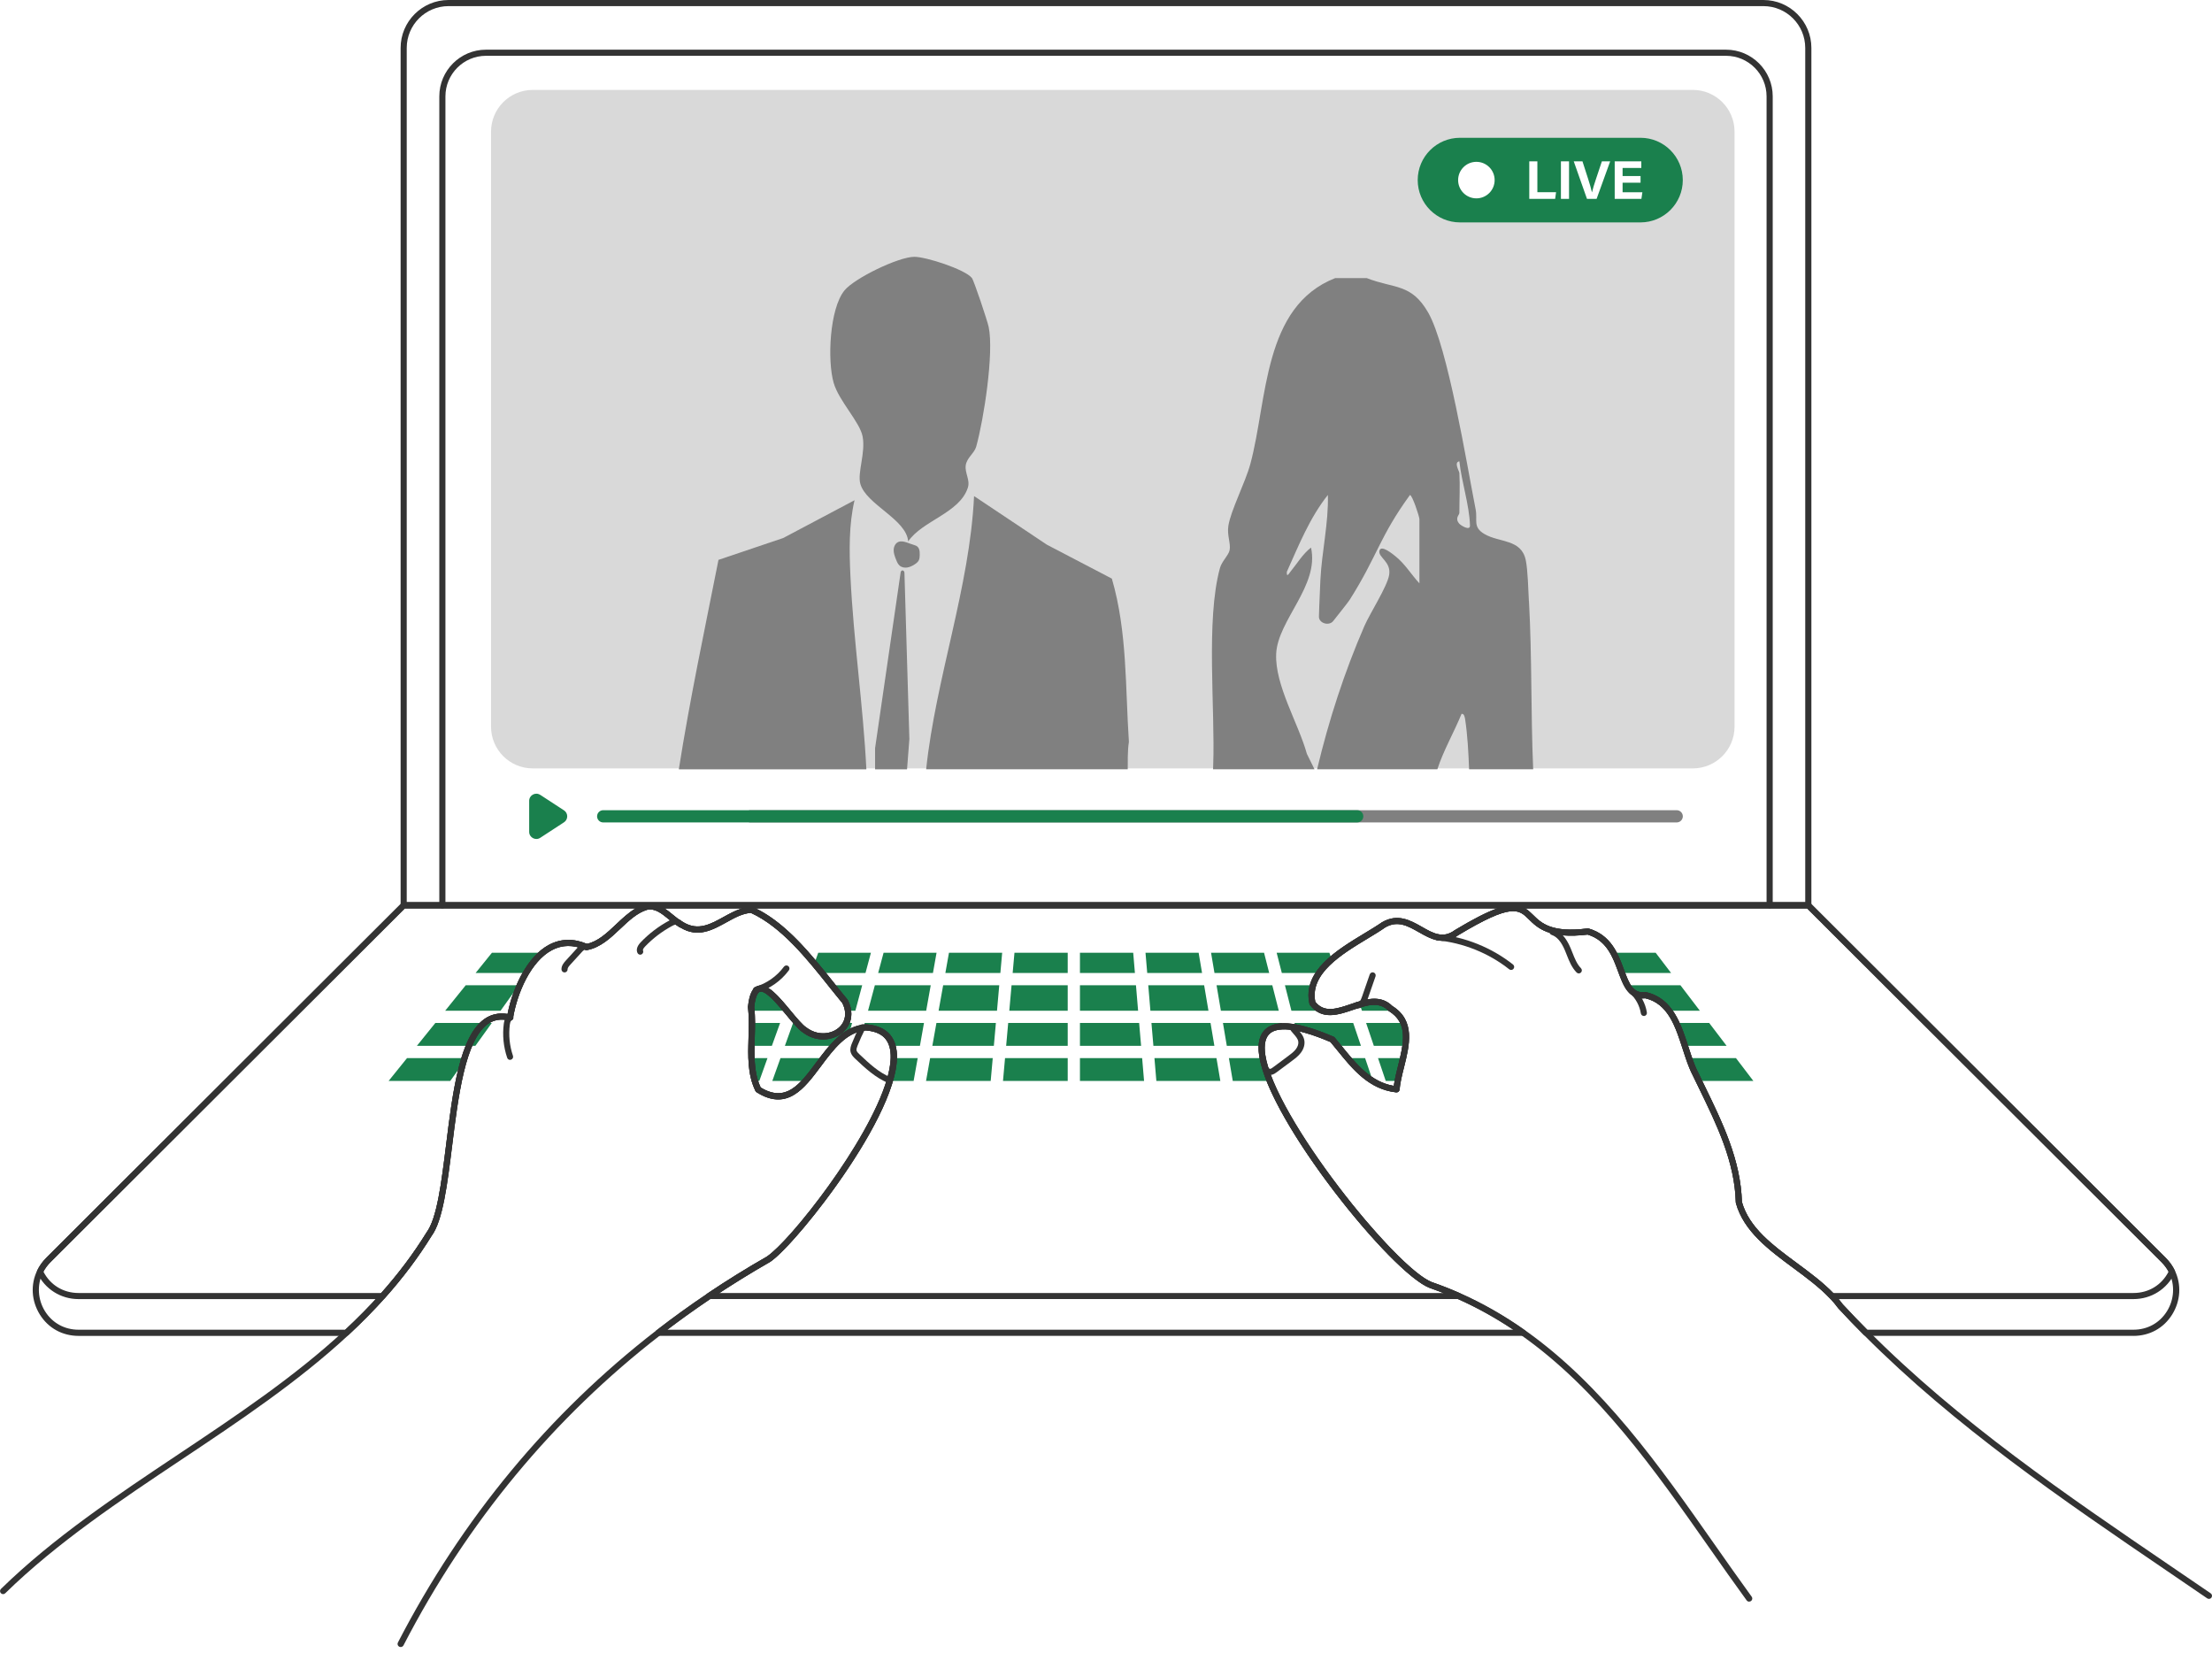 <svg width="273" height="204" viewBox="0 0 273 204" fill="none" xmlns="http://www.w3.org/2000/svg">
<g clip-path="url(#clip0_284_622)">
<path d="M216.399 133.395H209.672C209.536 133.116 209.4 132.84 209.268 132.561C208.951 131.96 208.69 131.281 208.445 130.571H214.247L216.399 133.395Z" fill="#1A804D"/>
<path d="M213.096 129.061H207.947C207.633 128.098 207.309 127.124 206.89 126.237H210.944L213.096 129.061Z" fill="#1A804D"/>
<path d="M209.793 124.727H205.995C205.3 123.798 204.379 123.1 203.08 122.809C202.178 122.911 201.589 122.594 201.144 122.039L201.129 122.02L200.849 121.605L200.834 121.582H207.395L209.793 124.727Z" fill="#1A804D"/>
<path d="M206.244 120.072H200.174C199.875 119.268 199.569 118.389 199.124 117.573H204.338L206.244 120.072Z" fill="#1A804D"/>
<path d="M173.166 130.571C172.943 131.526 172.672 132.489 172.502 133.395H171.026L170.071 130.571H173.166Z" fill="#1A804D"/>
<path d="M173.449 129.061H169.557L168.602 126.237H173.212C173.566 127.087 173.585 128.053 173.449 129.061Z" fill="#1A804D"/>
<path d="M172.007 124.727H168.088L167.824 123.946C169.195 123.534 170.52 123.357 171.588 124.44C171.739 124.531 171.879 124.625 172.007 124.727Z" fill="#1A804D"/>
<path d="M169.432 133.395H169.395C168.221 132.674 167.239 131.655 166.318 130.571H168.477L169.432 133.395Z" fill="#1A804D"/>
<path d="M167.964 129.061H165.076C164.861 128.797 164.649 128.536 164.434 128.283C162.611 127.498 161.116 127.019 159.908 126.796L159.764 126.237H167.009L167.964 129.061Z" fill="#1A804D"/>
<path d="M163.177 124.727H159.383L158.583 121.582H162.048C161.841 122.269 161.799 123.006 161.977 123.798C162.339 124.274 162.743 124.565 163.177 124.727Z" fill="#1A804D"/>
<path d="M166.495 124.727H165.355C165.695 124.644 166.042 124.538 166.39 124.421H166.393L166.495 124.727Z" fill="#1A804D"/>
<path d="M164.351 118.396C163.747 118.917 163.215 119.472 162.796 120.072H158.201L157.563 117.573H164.072L164.351 118.396Z" fill="#1A804D"/>
<path d="M156.714 133.395H152.146L151.667 130.571H155.838C155.997 131.413 156.295 132.364 156.714 133.395Z" fill="#1A804D"/>
<path d="M158.311 126.656C156.574 126.709 155.793 127.604 155.714 129.061H151.41L150.934 126.237H158.205L158.311 126.656Z" fill="#1A804D"/>
<path d="M150.678 124.727L150.145 121.582H157.024L157.824 124.727H150.678Z" fill="#1A804D"/>
<path d="M149.889 120.072L149.466 117.573H156.008L156.642 120.072H149.889Z" fill="#1A804D"/>
<path d="M142.716 133.395L142.478 130.571H150.134L150.613 133.395H142.716Z" fill="#1A804D"/>
<path d="M142.35 129.061L142.108 126.237H149.402L149.877 129.061H142.35Z" fill="#1A804D"/>
<path d="M141.98 124.727L141.715 121.582H148.613L149.145 124.727H141.98Z" fill="#1A804D"/>
<path d="M141.587 120.072L141.375 117.573H147.933L148.356 120.072H141.587Z" fill="#1A804D"/>
<path d="M133.285 133.395V130.571H140.96L141.198 133.395H133.285Z" fill="#1A804D"/>
<path d="M133.285 129.061V126.237H140.59L140.832 129.061H133.285Z" fill="#1A804D"/>
<path d="M133.285 124.727V121.582H140.198L140.462 124.727H133.285Z" fill="#1A804D"/>
<path d="M133.285 120.072V117.573H139.858L140.069 120.072H133.285Z" fill="#1A804D"/>
<path d="M123.787 133.395L124.04 130.571H131.775V133.395H123.787Z" fill="#1A804D"/>
<path d="M124.176 129.061L124.429 126.237H131.775V129.061H124.176Z" fill="#1A804D"/>
<path d="M124.565 124.727L124.844 121.582H131.775V124.727H124.565Z" fill="#1A804D"/>
<path d="M124.98 120.072L125.203 117.573H131.775V120.072H124.98Z" fill="#1A804D"/>
<path d="M114.289 133.395L114.795 130.571H122.522L122.269 133.395H114.289Z" fill="#1A804D"/>
<path d="M115.067 129.061L115.573 126.237H122.911L122.658 129.061H115.067Z" fill="#1A804D"/>
<path d="M115.84 124.727L116.403 121.582H123.326L123.047 124.727H115.84Z" fill="#1A804D"/>
<path d="M116.675 120.072L117.12 117.573H123.685L123.463 120.072H116.675Z" fill="#1A804D"/>
<path d="M113.262 130.571L112.756 133.395H109.8C110.11 132.368 110.291 131.413 110.31 130.571H113.262Z" fill="#1A804D"/>
<path d="M114.036 126.237L113.534 129.061H110.14C109.766 127.762 108.747 126.928 106.867 126.785C106.765 126.792 106.667 126.803 106.569 126.815L106.723 126.237H114.036Z" fill="#1A804D"/>
<path d="M107.131 124.727L107.973 121.582H114.87L114.308 124.727H107.131Z" fill="#1A804D"/>
<path d="M108.381 120.072L109.049 117.573H115.588L115.142 120.072H108.381Z" fill="#1A804D"/>
<path d="M101.612 130.571C100.868 131.549 100.158 132.561 99.407 133.395H95.315L96.327 130.571H101.612Z" fill="#1A804D"/>
<path d="M105.16 126.237L104.847 127.404C104.119 127.815 103.465 128.397 102.858 129.061H96.867L97.882 126.237H98.38C98.731 126.63 99.056 126.943 99.335 127.124C101.219 128.544 103.666 127.872 104.443 126.237H105.16Z" fill="#1A804D"/>
<path d="M106.41 121.582L105.568 124.727H104.666C104.617 124.365 104.496 123.987 104.296 123.591C103.764 122.949 103.22 122.273 102.669 121.582H106.41Z" fill="#1A804D"/>
<path d="M107.486 117.573L106.818 120.072H101.461C101.148 119.687 100.827 119.298 100.502 118.913L100.985 117.573H107.486Z" fill="#1A804D"/>
<path d="M94.722 130.571L93.711 133.395H93.163C92.888 132.496 92.778 131.545 92.744 130.571H94.722Z" fill="#1A804D"/>
<path d="M96.278 126.237L95.262 129.061H92.737C92.755 128.117 92.801 127.166 92.801 126.237H96.278Z" fill="#1A804D"/>
<path d="M96.9 124.493L96.817 124.727H92.744C92.733 124.572 92.718 124.418 92.699 124.267C93.114 120.272 95.077 122.319 96.9 124.493Z" fill="#1A804D"/>
<path d="M99.381 117.573L99.373 117.6C99.373 117.6 99.358 117.581 99.351 117.573H99.381Z" fill="#1A804D"/>
<path d="M47.959 133.395L50.236 130.571H57.59L55.566 133.395H47.959Z" fill="#1A804D"/>
<path d="M51.451 129.061L53.728 126.237H60.697L58.669 129.061H51.451Z" fill="#1A804D"/>
<path d="M54.944 124.727L57.48 121.582H64.03L61.777 124.727H54.944Z" fill="#1A804D"/>
<path d="M66.903 117.573L66.801 117.717H66.797C66.073 118.355 65.446 119.17 64.914 120.072H58.696L60.712 117.573H66.903Z" fill="#1A804D"/>
<path d="M49.443 203.247C49.386 203.247 49.326 203.231 49.27 203.205C49.084 203.111 49.013 202.88 49.107 202.695C57.031 187.376 67.764 174.412 81.015 164.17C83.038 162.603 85.16 161.074 87.315 159.625C89.69 158.028 92.159 156.495 94.658 155.068C98.369 152.546 111.435 135.381 109.8 129.238C109.464 127.974 108.505 127.294 106.863 127.162C104.489 127.34 102.88 129.495 101.325 131.579C99.271 134.331 97.146 137.178 93.378 134.784C93.318 134.746 93.273 134.694 93.242 134.633C92.242 132.61 92.317 130.254 92.385 127.978C92.423 126.747 92.461 125.475 92.321 124.312C92.321 124.285 92.321 124.255 92.321 124.229C92.48 122.689 92.876 121.873 93.563 121.662C94.741 121.307 96.13 122.975 97.599 124.746C98.343 125.645 99.045 126.49 99.539 126.807C100.932 127.857 102.575 127.623 103.488 126.86C104.375 126.12 104.557 124.976 103.979 123.798C103.416 123.123 102.858 122.421 102.265 121.677C99.528 118.249 96.432 114.372 92.676 112.654C91.649 112.722 90.675 113.258 89.648 113.828C87.931 114.776 86.153 115.757 84.035 114.497C83.555 114.27 83.061 113.866 82.585 113.477C81.698 112.749 80.856 112.062 79.894 112.269C78.648 112.643 77.628 113.609 76.549 114.629C75.348 115.765 74.106 116.939 72.464 117.245C72.388 117.26 72.313 117.249 72.241 117.218C70.769 116.565 69.376 116.58 68.104 117.264C65.544 118.638 63.857 122.458 63.321 125.637C63.302 125.739 63.241 125.833 63.154 125.89C63.068 125.947 62.958 125.965 62.856 125.943C61.852 125.697 60.999 125.833 60.244 126.35C57.428 128.295 56.563 135.275 55.8 141.432C55.212 146.178 54.657 150.662 53.26 152.531C51.629 155.17 49.738 157.684 47.503 160.191C46.14 161.712 44.63 163.245 43.01 164.748C36.804 170.508 29.484 175.393 22.402 180.116C14.848 185.156 7.037 190.366 0.646 196.614C0.495 196.761 0.257 196.757 0.113 196.606C-0.034 196.459 -0.03 196.217 0.121 196.074C6.565 189.773 14.402 184.544 21.986 179.486C29.042 174.778 36.34 169.912 42.501 164.193C44.101 162.709 45.596 161.191 46.944 159.689C49.152 157.22 51.014 154.74 52.641 152.108C53.939 150.372 54.483 145.985 55.057 141.342C55.876 134.716 56.725 127.868 59.821 125.731C60.648 125.161 61.599 124.957 62.649 125.131C63.287 121.854 65.072 118.041 67.749 116.603C69.206 115.822 70.784 115.78 72.441 116.482C73.812 116.184 74.891 115.161 76.035 114.081C77.13 113.047 78.263 111.975 79.712 111.541C81.06 111.254 82.128 112.126 83.068 112.896C83.529 113.273 83.967 113.632 84.394 113.836C86.172 114.893 87.685 114.055 89.29 113.171C90.377 112.571 91.502 111.952 92.737 111.899C92.793 111.899 92.854 111.907 92.906 111.933C96.867 113.708 100.053 117.694 102.862 121.212C103.462 121.964 104.028 122.673 104.594 123.353C104.613 123.376 104.628 123.398 104.64 123.425C105.398 124.927 105.145 126.468 103.979 127.441C102.839 128.397 100.8 128.699 99.117 127.426C98.55 127.064 97.81 126.173 97.029 125.229C96.017 124.014 94.488 122.175 93.794 122.387C93.635 122.436 93.254 122.715 93.088 124.267C93.231 125.475 93.19 126.762 93.152 128.004C93.084 130.152 93.016 132.372 93.884 134.207C97.006 136.121 98.735 133.806 100.732 131.13C102.397 128.902 104.115 126.6 106.852 126.411C106.871 126.411 106.89 126.411 106.908 126.411C108.894 126.566 110.117 127.453 110.544 129.05C112.367 135.898 98.392 153.456 95.073 155.71C92.567 157.144 90.113 158.666 87.753 160.251C85.609 161.693 83.502 163.211 81.494 164.766C68.334 174.944 57.669 187.821 49.798 203.043C49.73 203.171 49.598 203.247 49.462 203.247H49.443Z" fill="#333333"/>
<path d="M215.874 197.648C215.757 197.648 215.644 197.595 215.569 197.493C214.013 195.356 212.458 193.137 210.952 190.992C204.217 181.396 197.255 171.475 187.761 164.778C185.243 162.996 182.589 161.486 179.878 160.285C178.772 159.795 177.625 159.342 176.462 158.938C171.784 157.167 156.608 138.371 155.412 130.292C155.174 128.687 155.487 127.54 156.34 126.883C157.737 125.807 160.436 126.15 164.589 127.936C164.642 127.959 164.691 127.996 164.729 128.038C165.023 128.389 165.318 128.748 165.608 129.11C167.367 131.277 169.183 133.516 172.022 134.003C172.124 133.214 172.332 132.391 172.547 131.53C173.226 128.819 173.868 126.256 171.399 124.761C171.373 124.746 171.346 124.727 171.324 124.705C170.172 123.534 168.625 124.063 166.986 124.621C165.182 125.233 163.139 125.931 161.682 124.029C161.648 123.983 161.625 123.934 161.614 123.882C160.712 119.823 164.974 117.249 168.398 115.18C169.198 114.697 169.953 114.24 170.573 113.806C172.509 112.684 174.095 113.587 175.495 114.383C176.892 115.18 178.096 115.863 179.55 114.783C186.402 110.657 187.629 111.344 189.214 112.907C190.222 113.9 191.476 115.138 195.926 114.572C195.979 114.564 196.028 114.572 196.077 114.583C198.848 115.384 199.717 117.736 200.415 119.627C201.117 121.526 201.582 122.594 203.039 122.428C203.08 122.424 203.122 122.428 203.163 122.436C206.44 123.168 207.475 126.373 208.392 129.205C208.766 130.367 209.121 131.466 209.604 132.379C209.872 132.938 210.14 133.486 210.404 134.037C212.586 138.522 214.844 143.157 214.983 148.314C215.889 151.512 218.747 153.622 221.771 155.861C223.376 157.046 225.033 158.273 226.365 159.674C226.773 160.104 227.124 160.523 227.449 160.961C228.521 162.12 229.54 163.177 230.56 164.196C241.757 175.454 255.057 184.51 267.922 193.269C269.561 194.386 271.199 195.5 272.838 196.621C273.011 196.738 273.053 196.972 272.936 197.146C272.819 197.316 272.585 197.361 272.411 197.244C270.776 196.123 269.138 195.005 267.5 193.892C254.607 185.114 241.274 176.035 230.027 164.729C228.997 163.702 227.966 162.63 226.883 161.456C226.871 161.444 226.864 161.433 226.856 161.422C226.55 161.003 226.211 160.602 225.822 160.187C224.538 158.836 222.907 157.628 221.329 156.461C218.321 154.238 215.21 151.938 214.251 148.465C214.244 148.435 214.24 148.405 214.236 148.375C214.115 143.361 211.888 138.786 209.732 134.361C209.464 133.81 209.196 133.263 208.936 132.715C208.43 131.757 208.067 130.628 207.679 129.431C206.791 126.683 205.874 123.844 203.065 123.183C201 123.383 200.377 121.681 199.713 119.884C199.049 118.079 198.293 116.041 195.949 115.323C191.196 115.908 189.747 114.481 188.69 113.436C187.447 112.209 186.628 111.401 179.976 115.403C178.157 116.758 176.549 115.84 175.129 115.033C173.785 114.27 172.517 113.545 170.984 114.432C170.372 114.863 169.606 115.327 168.794 115.818C165.601 117.747 161.633 120.14 162.339 123.625C163.464 125.014 164.989 124.497 166.752 123.897C168.443 123.323 170.357 122.67 171.837 124.134C174.737 125.92 173.966 128.993 173.287 131.707C173.041 132.685 172.811 133.61 172.739 134.456C172.732 134.558 172.683 134.652 172.604 134.716C172.524 134.78 172.422 134.811 172.32 134.799C168.957 134.422 166.96 131.96 165.031 129.578C164.759 129.242 164.487 128.91 164.215 128.585C159.511 126.577 157.59 126.868 156.808 127.472C156.189 127.947 155.974 128.857 156.167 130.171C157.303 137.842 172.29 156.537 176.73 158.217C177.904 158.624 179.074 159.085 180.195 159.583C182.951 160.806 185.647 162.343 188.206 164.151C197.806 170.924 204.809 180.901 211.582 190.547C213.085 192.691 214.644 194.907 216.191 197.04C216.316 197.21 216.278 197.444 216.108 197.569C216.04 197.618 215.965 197.64 215.886 197.64L215.874 197.648Z" fill="#333333"/>
<path d="M223.176 112.096H49.821C49.613 112.096 49.443 111.926 49.443 111.718V5.916C49.443 2.654 52.097 0 55.359 0H217.641C220.903 0 223.557 2.654 223.557 5.916V111.722C223.557 111.929 223.387 112.099 223.179 112.099L223.176 112.096ZM50.198 111.341H222.798V5.916C222.798 3.069 220.484 0.755 217.637 0.755H55.359C52.512 0.755 50.198 3.069 50.198 5.916V111.344V111.341Z" fill="#333333"/>
<path d="M218.404 112.096C218.196 112.096 218.026 111.926 218.026 111.718V11.892C218.026 9.132 215.78 6.886 213.02 6.886H59.98C57.22 6.886 54.974 9.132 54.974 11.892V111.718C54.974 111.926 54.804 112.096 54.596 112.096C54.389 112.096 54.219 111.926 54.219 111.718V11.892C54.219 8.717 56.801 6.131 59.98 6.131H213.024C216.199 6.131 218.785 8.713 218.785 11.892V111.718C218.785 111.926 218.615 112.096 218.408 112.096H218.404Z" fill="#333333"/>
<path d="M263.305 164.846H230.292C230.194 164.846 230.095 164.808 230.024 164.736C228.989 163.706 227.962 162.637 226.875 161.463C226.864 161.452 226.856 161.44 226.849 161.429C226.543 161.01 226.203 160.61 225.814 160.195C224.531 158.843 222.9 157.635 221.322 156.469C218.313 154.245 215.202 151.946 214.244 148.473C214.236 148.443 214.232 148.412 214.228 148.382C214.108 143.369 211.877 138.793 209.725 134.369C209.457 133.821 209.192 133.27 208.928 132.723C208.422 131.764 208.06 130.635 207.671 129.439C206.784 126.69 205.867 123.851 203.058 123.191C200.993 123.391 200.37 121.688 199.705 119.891C199.041 118.087 198.286 116.048 195.942 115.331C191.189 115.916 189.739 114.489 188.682 113.443C187.44 112.216 186.621 111.408 179.969 115.41C178.149 116.765 176.541 115.848 175.122 115.04C173.778 114.278 172.509 113.553 170.977 114.44C170.365 114.87 169.599 115.335 168.787 115.825C165.593 117.754 161.626 120.148 162.331 123.632C163.456 125.022 164.982 124.504 166.745 123.904C168.436 123.33 170.35 122.677 171.83 124.142C174.729 125.928 173.959 129.001 173.279 131.715C173.034 132.693 172.804 133.618 172.732 134.463C172.724 134.565 172.675 134.66 172.596 134.724C172.517 134.788 172.415 134.818 172.313 134.807C168.949 134.429 166.952 131.968 165.023 129.586C164.751 129.25 164.48 128.918 164.208 128.593C159.504 126.585 157.582 126.875 156.801 127.479C156.182 127.955 155.967 128.865 156.159 130.178C157.295 137.85 172.283 156.544 176.722 158.224C177.896 158.632 179.067 159.092 180.188 159.591C182.944 160.814 185.639 162.35 188.199 164.159C188.335 164.253 188.391 164.423 188.342 164.581C188.293 164.74 188.146 164.846 187.984 164.846H81.245C81.083 164.846 80.939 164.744 80.886 164.589C80.834 164.438 80.886 164.268 81.011 164.17C83.034 162.603 85.156 161.074 87.312 159.625C89.686 158.028 92.159 156.495 94.654 155.068C98.365 152.546 111.427 135.381 109.796 129.238C109.46 127.974 108.502 127.294 106.859 127.162C104.485 127.34 102.877 129.495 101.321 131.579C99.268 134.331 97.142 137.178 93.375 134.784C93.314 134.746 93.269 134.694 93.239 134.633C92.238 132.61 92.314 130.254 92.382 127.978C92.419 126.747 92.457 125.475 92.317 124.312C92.317 124.285 92.317 124.255 92.317 124.229C92.476 122.689 92.873 121.873 93.56 121.662C94.737 121.307 96.127 122.975 97.595 124.746C98.339 125.645 99.041 126.49 99.536 126.807C100.929 127.857 102.571 127.623 103.484 126.86C104.372 126.12 104.553 124.976 103.975 123.798C103.413 123.123 102.854 122.421 102.261 121.677C99.524 118.249 96.429 114.372 92.672 112.654C91.646 112.722 90.672 113.258 89.645 113.828C87.927 114.776 86.149 115.757 84.031 114.496C83.552 114.27 83.057 113.866 82.581 113.477C81.694 112.749 80.852 112.062 79.89 112.269C78.644 112.643 77.625 113.609 76.545 114.629C75.344 115.765 74.102 116.939 72.46 117.245C72.385 117.26 72.309 117.249 72.237 117.218C70.765 116.565 69.372 116.58 68.1 117.267C65.54 118.642 63.853 122.462 63.317 125.641C63.298 125.743 63.237 125.837 63.151 125.894C63.064 125.95 62.954 125.969 62.852 125.947C61.848 125.701 60.995 125.837 60.24 126.354C57.424 128.298 56.559 135.279 55.797 141.436C55.208 146.181 54.653 150.666 53.256 152.535C51.625 155.174 49.734 157.688 47.499 160.195C46.136 161.716 44.626 163.249 43.007 164.751C42.939 164.815 42.844 164.853 42.75 164.853H9.695C7.701 164.853 5.961 163.894 4.919 162.222C3.87 160.538 3.749 158.5 4.598 156.767C4.87 156.204 5.244 155.683 5.708 155.219L49.553 111.457C49.624 111.386 49.719 111.348 49.821 111.348H223.176C223.274 111.348 223.372 111.39 223.444 111.457L267.292 155.219C267.756 155.683 268.13 156.204 268.402 156.767C269.251 158.5 269.13 160.538 268.081 162.222C267.039 163.894 265.299 164.853 263.305 164.853V164.846ZM230.447 164.091H263.305C265.031 164.091 266.537 163.26 267.439 161.814C268.338 160.376 268.443 158.568 267.722 157.092C267.485 156.605 267.16 156.151 266.756 155.748L223.017 112.095H188.233C188.576 112.307 188.886 112.59 189.211 112.911C190.219 113.904 191.472 115.142 195.923 114.576C195.976 114.568 196.025 114.576 196.074 114.587C198.845 115.387 199.713 117.739 200.411 119.631C201.114 121.53 201.578 122.598 203.035 122.432C203.077 122.428 203.118 122.432 203.16 122.439C206.437 123.172 207.471 126.377 208.388 129.208C208.762 130.371 209.117 131.47 209.6 132.383C209.868 132.942 210.136 133.489 210.4 134.037C212.583 138.522 214.84 143.157 214.98 148.318C215.886 151.516 218.744 153.63 221.767 155.865C223.372 157.05 225.029 158.277 226.362 159.677C226.77 160.108 227.121 160.527 227.445 160.965C228.48 162.082 229.461 163.105 230.447 164.091ZM82.359 164.091H186.76C184.541 162.607 182.23 161.327 179.875 160.282C178.768 159.791 177.621 159.338 176.458 158.934C171.781 157.163 156.605 138.367 155.408 130.288C155.17 128.684 155.483 127.536 156.337 126.879C157.737 125.803 160.433 126.147 164.585 127.932C164.638 127.955 164.687 127.993 164.725 128.034C165.019 128.385 165.314 128.744 165.605 129.106C167.364 131.273 169.18 133.512 172.019 133.999C172.12 133.21 172.328 132.387 172.543 131.526C173.223 128.816 173.865 126.252 171.396 124.757C171.369 124.742 171.343 124.723 171.32 124.701C170.169 123.53 168.621 124.059 166.982 124.618C165.178 125.229 163.136 125.928 161.678 124.025C161.644 123.98 161.622 123.931 161.61 123.878C160.708 119.819 164.97 117.245 168.394 115.176C169.195 114.693 169.95 114.236 170.569 113.802C172.505 112.681 174.091 113.583 175.492 114.379C176.888 115.176 178.093 115.859 179.546 114.78C181.872 113.379 183.548 112.533 184.812 112.088H93.257C97.055 113.934 100.132 117.788 102.854 121.201C103.454 121.952 104.02 122.662 104.587 123.342C104.606 123.364 104.621 123.387 104.632 123.413C105.391 124.916 105.138 126.456 103.971 127.43C102.831 128.385 100.793 128.687 99.109 127.415C98.543 127.053 97.803 126.162 97.021 125.218C96.01 124.002 94.484 122.156 93.786 122.375C93.627 122.424 93.246 122.704 93.08 124.255C93.224 125.463 93.182 126.751 93.144 127.993C93.076 130.141 93.008 132.361 93.877 134.195C96.999 136.109 98.728 133.795 100.725 131.118C102.39 128.891 104.107 126.588 106.844 126.4C106.863 126.4 106.882 126.4 106.901 126.4C108.887 126.554 110.11 127.441 110.536 129.038C112.36 135.886 98.384 153.445 95.066 155.698C92.559 157.133 90.105 158.654 87.746 160.24C85.915 161.471 84.11 162.758 82.366 164.079L82.359 164.091ZM49.975 112.095L6.24 155.748C5.836 156.151 5.512 156.605 5.274 157.092C4.549 158.568 4.659 160.38 5.557 161.814C6.459 163.26 7.966 164.091 9.691 164.091H42.599C44.158 162.637 45.615 161.157 46.933 159.685C49.141 157.216 51.002 154.736 52.629 152.105C53.928 150.368 54.472 145.981 55.045 141.338C55.865 134.712 56.714 127.864 59.81 125.728C60.636 125.158 61.588 124.954 62.637 125.127C63.275 121.85 65.061 118.038 67.737 116.599C69.195 115.818 70.773 115.776 72.43 116.478C73.8 116.18 74.88 115.157 76.024 114.077C76.783 113.36 77.561 112.624 78.451 112.095H49.975ZM82.011 112.095C82.381 112.337 82.729 112.62 83.057 112.892C83.518 113.27 83.956 113.628 84.382 113.832C86.16 114.889 87.674 114.051 89.278 113.168C90.022 112.756 90.785 112.337 91.585 112.095H82.008H82.011Z" fill="#333333"/>
<path d="M263.305 160.315H226.09C225.988 160.315 225.886 160.274 225.814 160.198C224.531 158.847 222.9 157.639 221.318 156.472C218.309 154.249 215.199 151.95 214.24 148.477C214.232 148.446 214.228 148.416 214.225 148.386C214.1 143.376 211.876 138.805 209.725 134.38L209.211 133.327C209.113 133.127 209.015 132.927 208.921 132.723C208.569 132.058 208.286 131.292 208.082 130.696C207.947 130.303 207.814 129.899 207.682 129.491L207.58 129.178C207.248 128.159 206.942 127.249 206.542 126.4C206.289 125.852 206.002 125.365 205.689 124.957C204.991 124.025 204.126 123.447 203.05 123.194C202.133 123.281 201.408 122.979 200.842 122.277C200.713 122.119 200.611 121.968 200.513 121.794C200.23 121.303 200.011 120.741 199.811 120.205L199.709 119.925C199.441 119.2 199.166 118.449 198.784 117.751C198.086 116.478 197.18 115.708 195.93 115.331C191.174 115.916 189.728 114.489 188.671 113.443C187.429 112.216 186.609 111.408 179.958 115.41C178.138 116.765 176.53 115.848 175.11 115.04C173.766 114.278 172.498 113.553 170.965 114.44C170.354 114.87 169.591 115.331 168.783 115.818C167.398 116.652 165.831 117.6 164.589 118.679C163.962 119.219 163.472 119.748 163.094 120.288C162.773 120.748 162.539 121.22 162.399 121.688C162.207 122.326 162.18 122.964 162.316 123.632C162.603 123.991 162.924 124.233 163.298 124.372C163.819 124.569 164.419 124.565 165.253 124.357C165.555 124.285 165.884 124.187 166.258 124.059C166.269 124.059 166.276 124.051 166.288 124.051C166.431 124.002 166.575 123.953 166.722 123.904C167.05 123.791 167.379 123.678 167.703 123.579C169.051 123.176 170.588 122.926 171.811 124.134C171.966 124.229 172.105 124.323 172.23 124.425C172.823 124.871 173.268 125.433 173.547 126.082C173.891 126.902 173.978 127.891 173.812 129.103C173.751 129.556 173.657 130.061 173.521 130.647C173.442 130.983 173.359 131.322 173.276 131.655C173.117 132.281 172.97 132.874 172.86 133.455C172.785 133.825 172.74 134.15 172.717 134.452C172.709 134.554 172.66 134.648 172.581 134.712C172.502 134.777 172.404 134.807 172.298 134.795C171.192 134.671 170.172 134.316 169.183 133.704C167.892 132.912 166.858 131.794 166.02 130.805C165.642 130.36 165.272 129.907 164.906 129.454L164.698 129.197C164.529 128.989 164.362 128.785 164.193 128.585C162.494 127.861 161.029 127.377 159.829 127.158C159.262 127.056 158.749 127.011 158.311 127.026C156.861 127.072 156.152 127.721 156.08 129.076C156.061 129.499 156.099 129.975 156.197 130.496C156.348 131.3 156.635 132.225 157.05 133.248C160.735 142.353 173.068 156.846 176.703 158.22C177.878 158.628 179.044 159.089 180.169 159.587C180.331 159.659 180.422 159.836 180.384 160.01C180.346 160.183 180.192 160.308 180.014 160.308H87.512C87.346 160.308 87.198 160.198 87.149 160.04C87.1 159.881 87.161 159.708 87.3 159.617C89.675 158.02 92.148 156.487 94.643 155.06C97.527 153.097 107.105 141.009 109.423 133.278C109.732 132.251 109.898 131.334 109.917 130.552C109.936 130.035 109.883 129.567 109.762 129.155C109.411 127.936 108.46 127.279 106.852 127.151C106.765 127.158 106.682 127.166 106.599 127.177C106.055 127.249 105.538 127.426 105.017 127.721C104.394 128.072 103.771 128.593 103.122 129.303C102.752 129.703 102.367 130.175 101.899 130.786C101.71 131.035 101.525 131.285 101.34 131.534C100.804 132.255 100.245 132.998 99.675 133.636C98.309 135.162 96.357 136.668 93.367 134.777C93.307 134.739 93.261 134.686 93.231 134.622C93.054 134.259 92.906 133.878 92.789 133.493C92.533 132.659 92.397 131.73 92.355 130.575C92.336 130.107 92.336 129.605 92.348 129.042C92.355 128.691 92.367 128.34 92.378 127.989C92.397 127.407 92.412 126.807 92.412 126.23C92.412 125.652 92.393 125.195 92.355 124.75C92.344 124.599 92.329 124.448 92.31 124.304C92.31 124.274 92.306 124.248 92.31 124.217C92.469 122.677 92.865 121.862 93.552 121.654C94.62 121.326 95.877 122.692 97.176 124.24C97.323 124.418 97.471 124.591 97.614 124.769C97.976 125.207 98.32 125.622 98.645 125.973C99.003 126.373 99.298 126.652 99.528 126.8C100.37 127.434 101.382 127.657 102.325 127.423C103.13 127.226 103.771 126.732 104.088 126.067C104.277 125.675 104.341 125.237 104.277 124.769C104.236 124.455 104.13 124.127 103.964 123.791C103.439 123.157 102.903 122.492 102.359 121.809C101.963 121.311 101.559 120.805 101.151 120.299C100.842 119.918 100.521 119.529 100.196 119.147C99.845 118.721 99.468 118.283 99.075 117.841C99.067 117.834 99.06 117.826 99.052 117.815C96.731 115.218 94.696 113.579 92.653 112.643C91.627 112.711 90.653 113.247 89.626 113.817C87.908 114.765 86.13 115.746 84.012 114.485C83.533 114.259 83.038 113.855 82.562 113.466C81.675 112.737 80.834 112.05 79.871 112.258C78.625 112.632 77.606 113.598 76.526 114.617C75.326 115.754 74.084 116.928 72.441 117.233C72.366 117.249 72.29 117.237 72.219 117.207C70.327 116.369 68.583 116.633 67.028 117.992C66.375 118.566 65.767 119.325 65.216 120.257C64.31 121.801 63.608 123.761 63.294 125.629C63.275 125.731 63.215 125.826 63.128 125.882C63.041 125.939 62.932 125.958 62.83 125.935C61.716 125.663 60.787 125.856 59.983 126.524C59.311 127.075 58.715 127.978 58.205 129.201C58.017 129.65 57.839 130.148 57.673 130.677L57.643 130.779C57.597 130.933 57.548 131.088 57.507 131.251C57.507 131.258 57.503 131.269 57.499 131.277C56.672 134.207 56.219 137.884 55.778 141.436C55.189 146.178 54.634 150.655 53.237 152.527C51.606 155.166 49.715 157.68 47.48 160.187C47.408 160.266 47.306 160.312 47.197 160.312H9.695C7.49 160.312 5.534 159.073 4.598 157.084C4.549 156.982 4.549 156.861 4.598 156.759C4.87 156.197 5.244 155.676 5.708 155.211L49.553 111.45C49.624 111.378 49.719 111.34 49.821 111.34H223.176C223.274 111.34 223.372 111.382 223.444 111.45L267.292 155.211C267.756 155.676 268.13 156.197 268.402 156.759C268.451 156.861 268.451 156.982 268.402 157.084C267.462 159.077 265.51 160.312 263.305 160.312V160.315ZM226.252 159.56H263.305C265.185 159.56 266.79 158.579 267.639 156.929C267.413 156.503 267.114 156.106 266.756 155.748L223.017 112.095H188.233C188.576 112.307 188.886 112.59 189.211 112.911C190.218 113.904 191.472 115.142 195.923 114.576C195.976 114.568 196.025 114.576 196.074 114.587C197.542 115.01 198.648 115.927 199.452 117.392C199.86 118.139 200.147 118.917 200.423 119.668L200.525 119.944C200.713 120.45 200.917 120.978 201.159 121.397C201.253 121.56 201.332 121.681 201.423 121.79C201.85 122.322 202.344 122.515 203.035 122.439C203.077 122.439 203.118 122.439 203.16 122.447C204.447 122.734 205.474 123.41 206.293 124.508C206.637 124.961 206.95 125.49 207.229 126.086C207.648 126.973 207.977 127.947 208.301 128.952L208.403 129.265C208.532 129.669 208.664 130.065 208.796 130.454C208.992 131.024 209.26 131.756 209.596 132.391C209.698 132.606 209.796 132.802 209.891 133.002L210.404 134.056C212.582 138.537 214.836 143.169 214.976 148.326C215.882 151.523 218.74 153.637 221.764 155.872C223.323 157.024 224.935 158.216 226.245 159.568L226.252 159.56ZM88.776 159.56H178.146C177.587 159.341 177.024 159.134 176.458 158.934C172.253 157.341 159.949 142.399 156.363 133.535C155.929 132.466 155.627 131.492 155.464 130.639C155.355 130.061 155.31 129.525 155.332 129.042C155.427 127.29 156.454 126.335 158.296 126.279C158.787 126.264 159.353 126.313 159.972 126.426C161.248 126.66 162.796 127.17 164.581 127.94C164.634 127.962 164.683 127.996 164.721 128.042C164.914 128.268 165.102 128.499 165.295 128.733L165.506 128.989C165.869 129.435 166.235 129.888 166.609 130.326C167.413 131.269 168.394 132.334 169.595 133.074C170.372 133.557 171.169 133.863 172.018 134.006C172.045 133.791 172.086 133.565 172.132 133.323C172.245 132.727 172.4 132.096 172.555 131.485C172.638 131.152 172.721 130.82 172.8 130.488C172.932 129.926 173.019 129.442 173.076 129.016C173.223 127.921 173.155 127.087 172.864 126.388C172.638 125.856 172.283 125.41 171.781 125.033C171.664 124.939 171.539 124.855 171.396 124.769C171.369 124.754 171.343 124.731 171.32 124.708C170.425 123.802 169.319 123.893 167.934 124.312C167.617 124.406 167.296 124.516 166.979 124.625C166.824 124.678 166.669 124.731 166.514 124.784C166.507 124.784 166.495 124.791 166.488 124.791C166.103 124.92 165.763 125.022 165.446 125.097C164.831 125.248 163.913 125.41 163.045 125.082C162.52 124.886 162.06 124.531 161.678 124.029C161.644 123.983 161.622 123.934 161.61 123.882C161.425 123.062 161.452 122.251 161.69 121.473C161.852 120.926 162.12 120.382 162.49 119.857C162.905 119.264 163.434 118.694 164.11 118.113C165.397 116.996 166.994 116.029 168.406 115.176C169.202 114.697 169.957 114.24 170.573 113.809C172.509 112.688 174.095 113.59 175.495 114.387C176.892 115.184 178.096 115.867 179.55 114.787C181.875 113.387 183.552 112.541 184.816 112.095H93.261C95.315 113.092 97.35 114.765 99.638 117.32C99.641 117.328 99.653 117.335 99.66 117.347C100.06 117.796 100.445 118.241 100.8 118.672C101.125 119.057 101.446 119.446 101.759 119.831C102.167 120.337 102.575 120.846 102.971 121.345C103.522 122.032 104.062 122.707 104.594 123.345C104.613 123.368 104.628 123.391 104.64 123.417C104.855 123.844 104.991 124.263 105.047 124.674C105.13 125.29 105.047 125.871 104.791 126.4C104.375 127.268 103.552 127.913 102.525 128.163C101.363 128.446 100.117 128.178 99.117 127.423C98.849 127.253 98.513 126.939 98.109 126.486C97.776 126.124 97.425 125.705 97.059 125.259C96.916 125.086 96.768 124.912 96.621 124.735C95.979 123.968 94.481 122.179 93.794 122.383C93.635 122.432 93.254 122.711 93.088 124.263C93.103 124.406 93.118 124.553 93.129 124.697C93.167 125.158 93.186 125.663 93.186 126.233C93.186 126.803 93.167 127.43 93.148 128.015C93.137 128.363 93.125 128.714 93.122 129.061C93.11 129.608 93.11 130.095 93.129 130.548C93.167 131.636 93.295 132.504 93.533 133.278C93.627 133.595 93.745 133.901 93.884 134.199C96.319 135.69 97.848 134.573 99.135 133.138C99.683 132.53 100.204 131.828 100.755 131.092C100.94 130.843 101.129 130.59 101.321 130.341C101.804 129.71 102.205 129.22 102.59 128.804C103.296 128.034 103.975 127.468 104.67 127.075C105.266 126.739 105.889 126.524 106.527 126.441C106.637 126.43 106.739 126.415 106.848 126.407C106.867 126.407 106.886 126.407 106.905 126.407C108.853 126.554 110.068 127.415 110.51 128.955C110.653 129.442 110.714 129.99 110.695 130.582C110.676 131.424 110.499 132.41 110.17 133.504C107.811 141.368 98.037 153.69 95.07 155.71C92.929 156.933 90.826 158.224 88.788 159.56H88.776ZM5.361 156.929C6.21 158.583 7.818 159.56 9.695 159.56H47.046C49.205 157.129 51.032 154.691 52.633 152.105C53.928 150.368 54.472 145.985 55.049 141.345C55.491 137.774 55.952 134.078 56.789 131.096C56.789 131.088 56.789 131.081 56.793 131.073C56.842 130.9 56.892 130.73 56.941 130.564L56.971 130.462C57.144 129.907 57.329 129.386 57.529 128.914C58.096 127.555 58.749 126.585 59.526 125.943C60.417 125.207 61.463 124.931 62.641 125.124C63 123.285 63.698 121.394 64.589 119.88C65.178 118.879 65.839 118.056 66.548 117.434C68.289 115.908 70.32 115.58 72.434 116.475C73.804 116.176 74.884 115.153 76.028 114.074C76.787 113.356 77.564 112.62 78.455 112.092H49.979L6.244 155.744C5.885 156.102 5.591 156.499 5.361 156.925V156.929ZM82.011 112.095C82.381 112.337 82.729 112.62 83.057 112.892C83.518 113.27 83.956 113.628 84.382 113.832C86.16 114.889 87.674 114.051 89.278 113.168C90.022 112.756 90.785 112.337 91.585 112.095H82.007H82.011Z" fill="#333333"/>
<path d="M109.808 133.689C109.762 133.689 109.713 133.682 109.668 133.663C108.045 133.01 106.727 131.76 105.561 130.662C105.395 130.503 105.138 130.265 105.021 129.948C105.002 129.903 104.987 129.854 104.976 129.801C104.885 129.412 105.032 129.023 105.134 128.767C105.425 128.038 105.757 127.309 106.119 126.596C106.214 126.411 106.44 126.335 106.625 126.43C106.81 126.524 106.886 126.751 106.791 126.936C106.44 127.63 106.116 128.34 105.836 129.042C105.749 129.272 105.678 129.476 105.715 129.635C105.719 129.658 105.727 129.669 105.731 129.68C105.783 129.824 105.927 129.967 106.082 130.111C107.252 131.217 108.46 132.361 109.951 132.961C110.144 133.04 110.238 133.259 110.159 133.452C110.098 133.599 109.959 133.689 109.808 133.689Z" fill="#333333"/>
<path d="M93.307 122.522C93.144 122.522 92.993 122.417 92.944 122.254C92.884 122.054 92.997 121.843 93.197 121.786C94.613 121.364 95.874 120.48 96.753 119.291C96.878 119.125 97.116 119.087 97.282 119.212C97.448 119.336 97.486 119.574 97.361 119.74C96.387 121.058 94.983 122.039 93.416 122.507C93.378 122.519 93.344 122.522 93.307 122.522Z" fill="#333333"/>
<path d="M79.018 117.811C78.878 117.811 78.742 117.732 78.678 117.596C78.546 117.32 78.512 116.867 79.078 116.275C80.09 115.218 81.256 114.327 82.544 113.628C82.789 113.492 83.083 113.36 83.412 113.36C83.786 113.368 84.137 113.572 84.329 113.889C84.439 114.066 84.382 114.3 84.205 114.41C84.027 114.519 83.793 114.463 83.684 114.285C83.623 114.187 83.506 114.119 83.389 114.115C83.238 114.108 83.064 114.202 82.898 114.293C81.679 114.957 80.577 115.799 79.618 116.799C79.391 117.033 79.323 117.207 79.354 117.271C79.444 117.46 79.361 117.687 79.176 117.773C79.123 117.8 79.067 117.811 79.014 117.811H79.018Z" fill="#333333"/>
<path d="M69.674 120.001C69.474 120.001 69.308 119.842 69.297 119.642C69.274 119.151 69.618 118.774 69.822 118.547L71.203 117.03C71.332 116.89 71.475 116.728 71.671 116.607C71.932 116.448 72.226 116.399 72.483 116.478C72.683 116.539 72.793 116.75 72.732 116.95C72.672 117.15 72.46 117.264 72.26 117.2C72.215 117.184 72.136 117.207 72.068 117.249C71.962 117.313 71.864 117.422 71.762 117.536L70.38 119.053C70.21 119.242 70.044 119.438 70.052 119.604C70.063 119.812 69.901 119.989 69.693 120.001C69.686 120.001 69.682 120.001 69.674 120.001Z" fill="#333333"/>
<path d="M62.954 130.794C62.796 130.794 62.652 130.696 62.596 130.537C62.139 129.193 61.995 127.743 62.177 126.335C62.256 125.739 62.486 125.365 62.867 125.225C63.064 125.154 63.279 125.252 63.351 125.448C63.422 125.645 63.324 125.86 63.128 125.931C63.094 125.943 62.981 126.018 62.924 126.43C62.754 127.721 62.89 129.057 63.309 130.288C63.377 130.484 63.272 130.699 63.075 130.767C63.034 130.782 62.992 130.786 62.954 130.786V130.794Z" fill="#333333"/>
<path d="M167.545 124.444C167.477 124.444 167.409 124.437 167.341 124.421C167.137 124.376 167.009 124.172 167.058 123.968C167.107 123.765 167.307 123.636 167.511 123.685C167.605 123.704 167.737 123.64 167.836 123.527C167.964 123.376 168.039 123.153 168.115 122.942L169.051 120.242C169.119 120.046 169.334 119.94 169.531 120.008C169.727 120.076 169.833 120.291 169.765 120.488L168.828 123.187C168.734 123.455 168.632 123.753 168.413 124.014C168.183 124.286 167.858 124.444 167.545 124.444Z" fill="#333333"/>
<path d="M186.496 119.695C186.413 119.695 186.33 119.669 186.262 119.612C183.733 117.611 180.573 116.343 177.368 116.037C177.16 116.018 177.009 115.833 177.028 115.625C177.047 115.418 177.228 115.259 177.44 115.286C180.792 115.606 184.092 116.932 186.734 119.023C186.896 119.151 186.927 119.389 186.795 119.552C186.719 119.646 186.61 119.695 186.496 119.695Z" fill="#333333"/>
<path d="M194.85 120.122C194.752 120.122 194.654 120.084 194.579 120.008C193.975 119.385 193.658 118.589 193.356 117.819C193.288 117.645 193.22 117.471 193.148 117.301C192.695 116.218 192.151 115.588 191.494 115.369C191.298 115.304 191.189 115.089 191.257 114.893C191.321 114.697 191.536 114.591 191.732 114.655C192.608 114.946 193.299 115.716 193.843 117.011C193.918 117.188 193.986 117.366 194.058 117.543C194.348 118.275 194.62 118.97 195.122 119.484C195.266 119.635 195.266 119.872 195.115 120.016C195.043 120.088 194.945 120.122 194.85 120.122Z" fill="#333333"/>
<path d="M202.884 125.377C202.703 125.377 202.541 125.244 202.51 125.059C202.356 124.097 201.872 123.206 201.151 122.553C200.997 122.413 200.985 122.175 201.125 122.02C201.265 121.866 201.503 121.854 201.657 121.994C202.507 122.764 203.073 123.81 203.254 124.942C203.288 125.146 203.148 125.343 202.941 125.377C202.922 125.377 202.899 125.38 202.88 125.38L202.884 125.377Z" fill="#333333"/>
<path d="M156.74 132.651C156.416 132.651 156.118 132.481 155.993 132.21C155.906 132.021 155.989 131.794 156.178 131.707C156.367 131.621 156.593 131.704 156.68 131.892C156.68 131.892 156.706 131.896 156.74 131.896C156.752 131.896 156.763 131.896 156.778 131.896C156.895 131.874 157.024 131.775 157.148 131.685L158.998 130.307C159.334 130.058 159.685 129.797 159.93 129.476C160.172 129.159 160.282 128.808 160.229 128.51C160.168 128.174 159.908 127.879 159.636 127.57C159.459 127.366 159.274 127.158 159.123 126.917C159.013 126.739 159.066 126.509 159.243 126.396C159.421 126.286 159.655 126.339 159.764 126.517C159.881 126.705 160.04 126.879 160.202 127.068C160.519 127.423 160.878 127.827 160.976 128.374C161.067 128.88 160.908 129.45 160.534 129.933C160.225 130.337 159.817 130.643 159.455 130.911L157.605 132.289C157.431 132.417 157.212 132.579 156.929 132.636C156.869 132.647 156.808 132.655 156.748 132.655L156.74 132.651Z" fill="#333333"/>
<path d="M208.921 11.095H65.756C62.91 11.095 60.602 13.402 60.602 16.248V89.671C60.602 92.517 62.91 94.824 65.756 94.824H208.921C211.767 94.824 214.074 92.517 214.074 89.671V16.248C214.074 13.402 211.767 11.095 208.921 11.095Z" fill="#D9D9D9"/>
<path d="M92.446 99.981H206.935C207.35 99.981 207.69 100.321 207.69 100.736C207.69 101.151 207.35 101.491 206.935 101.491H92.446V99.981Z" fill="#808080"/>
<path d="M167.503 99.981H74.446C74.029 99.981 73.691 100.319 73.691 100.736C73.691 101.153 74.029 101.491 74.446 101.491H167.503C167.92 101.491 168.258 101.153 168.258 100.736C168.258 100.319 167.92 99.981 167.503 99.981Z" fill="#1A804D"/>
<path d="M202.465 17.003H180.192C177.308 17.003 174.971 19.341 174.971 22.224C174.971 25.108 177.308 27.445 180.192 27.445H202.465C205.349 27.445 207.686 25.108 207.686 22.224C207.686 19.341 205.349 17.003 202.465 17.003Z" fill="#1A804D"/>
<path d="M188.739 19.91H189.739V23.719H192.046L191.933 24.538H188.739V19.906V19.91Z" fill="white"/>
<path d="M193.646 19.91V24.542H192.646V19.91H193.646Z" fill="white"/>
<path d="M195.862 24.542L194.228 19.91H195.304L195.995 22.051C196.202 22.696 196.365 23.247 196.47 23.719H196.485C196.58 23.289 196.761 22.723 196.98 22.066L197.701 19.91H198.724L197.048 24.542H195.866H195.862Z" fill="white"/>
<path d="M202.473 22.545H200.257V23.723H202.699L202.578 24.542H199.283V19.91H202.567V20.729H200.257V21.722H202.473V22.541V22.545Z" fill="white"/>
<path d="M182.212 24.478C183.456 24.478 184.465 23.469 184.465 22.224C184.465 20.98 183.456 19.971 182.212 19.971C180.967 19.971 179.958 20.98 179.958 22.224C179.958 23.469 180.967 24.478 182.212 24.478Z" fill="white"/>
<path d="M66.673 98.086L69.606 100C70.138 100.347 70.138 101.129 69.606 101.476L66.673 103.39C66.088 103.771 65.31 103.352 65.31 102.654V98.826C65.31 98.127 66.084 97.708 66.673 98.09V98.086Z" fill="#1A804D"/>
<path d="M188.693 74.189C188.614 72.793 188.561 70.335 188.305 69.119C187.757 66.499 185.062 66.983 183.212 65.903C181.728 65.035 182.385 64.193 182.117 62.837C181.019 57.269 178.689 42.795 176.258 38.563C174.182 34.954 172.098 35.649 168.681 34.32H164.785C155.85 37.823 156.446 49.334 154.321 57.235C153.698 59.542 151.882 63.026 151.599 64.906C151.421 66.08 151.923 67.062 151.754 67.9C151.625 68.538 150.787 69.27 150.561 70.105C148.798 76.571 149.991 87.474 149.73 94.473C149.723 94.628 149.719 94.779 149.711 94.934H162.233L161.29 93.023C160.263 89.294 157.326 84.548 157.503 80.679C157.696 76.511 162.852 72.29 161.803 67.572C160.753 68.387 160.112 69.519 159.289 70.516C159.096 70.746 158.775 71.358 158.817 70.565C160.289 67.288 161.633 63.917 163.883 61.078C163.977 64.559 163.128 68.1 162.958 71.588C162.826 74.306 162.781 76.05 162.781 76.058C162.732 76.9 164.015 77.3 164.54 76.639C165.371 75.594 166.416 74.272 166.575 74.019C170.006 68.602 170.229 66.284 174.012 61.086C174.303 61.086 175.182 63.759 175.182 64.068V71.988C174.159 70.886 173.393 69.561 172.188 68.617C171.969 68.444 170.425 67.141 170.248 67.968C170.067 68.798 171.72 69.297 171.445 70.954C171.203 72.404 169.089 75.65 168.383 77.27C165.918 82.948 163.985 88.905 162.554 94.934H177.394C178.142 92.627 179.399 90.472 180.381 88.097C180.72 88.025 180.796 88.58 180.83 88.807C181.113 90.679 181.23 92.786 181.313 94.934H189.222C188.92 88.014 189.086 81.09 188.701 74.186L188.693 74.189ZM180.086 64.612C179.524 63.925 180.112 63.566 180.112 63.29C180.112 61.675 180.203 59.946 180.112 58.356C180.101 58.145 179.395 57.046 180.112 56.925C180.377 59.462 181.347 62.316 181.422 64.846C181.441 65.578 180.248 64.812 180.09 64.615L180.086 64.612Z" fill="#808080"/>
<path d="M137.223 71.403L129.204 67.217L120.216 61.218C119.691 72.445 115.486 83.725 114.304 94.934H139.182C139.182 94.42 139.19 93.907 139.19 93.394C139.197 92.771 139.235 92.148 139.326 91.54C138.876 84.794 139.137 77.965 137.223 71.403ZM104.96 71.128C104.813 68.013 104.753 64.744 105.466 61.731L96.659 66.394L88.674 69.089C86.983 77.636 85.141 86.274 83.778 94.941H106.927C106.527 87.032 105.349 79.15 104.96 71.131V71.128Z" fill="#808080"/>
<path d="M112.084 66.809C111.877 64.076 106.886 62.26 106.18 59.704C105.799 58.334 106.844 55.876 106.463 53.871C106.119 52.059 103.541 49.504 102.888 47.242C102.095 44.505 102.378 38.091 104.228 35.834C105.447 34.346 110.85 31.704 112.839 31.692C114.285 31.685 119.072 33.233 119.944 34.297C120.197 34.607 121.869 39.613 122.02 40.349C122.689 43.543 121.416 51.78 120.476 55.132C120.254 55.929 119.298 56.507 119.185 57.447C119.072 58.394 119.755 59.24 119.449 60.184C118.426 63.328 113.84 64.234 112.084 66.813V66.809Z" fill="#808080"/>
<path d="M110.903 66.865C110.518 67.009 110.306 67.443 110.295 67.855C110.283 68.266 110.434 68.662 110.585 69.044C110.695 69.319 110.808 69.61 111.035 69.803C111.284 70.018 111.639 70.082 111.963 70.033C112.288 69.984 112.59 69.833 112.869 69.655C113.077 69.523 113.285 69.368 113.394 69.146C113.496 68.942 113.504 68.708 113.511 68.481C113.526 67.904 113.451 67.424 112.858 67.269C112.265 67.115 111.476 66.65 110.906 66.862L110.903 66.865Z" fill="#808080"/>
<path d="M112.235 91.136V91.174L111.945 94.938H108V92.385C108 92.367 108 92.348 108 92.329L111.156 70.633C111.174 70.493 111.273 70.391 111.386 70.391C111.514 70.391 111.616 70.52 111.624 70.678L112.231 91.136H112.235Z" fill="#808080"/>
</g>
<defs>
<clipPath id="clip0_284_622">
<rect width="273" height="203.247" fill="white"/>
</clipPath>
</defs>
</svg>
